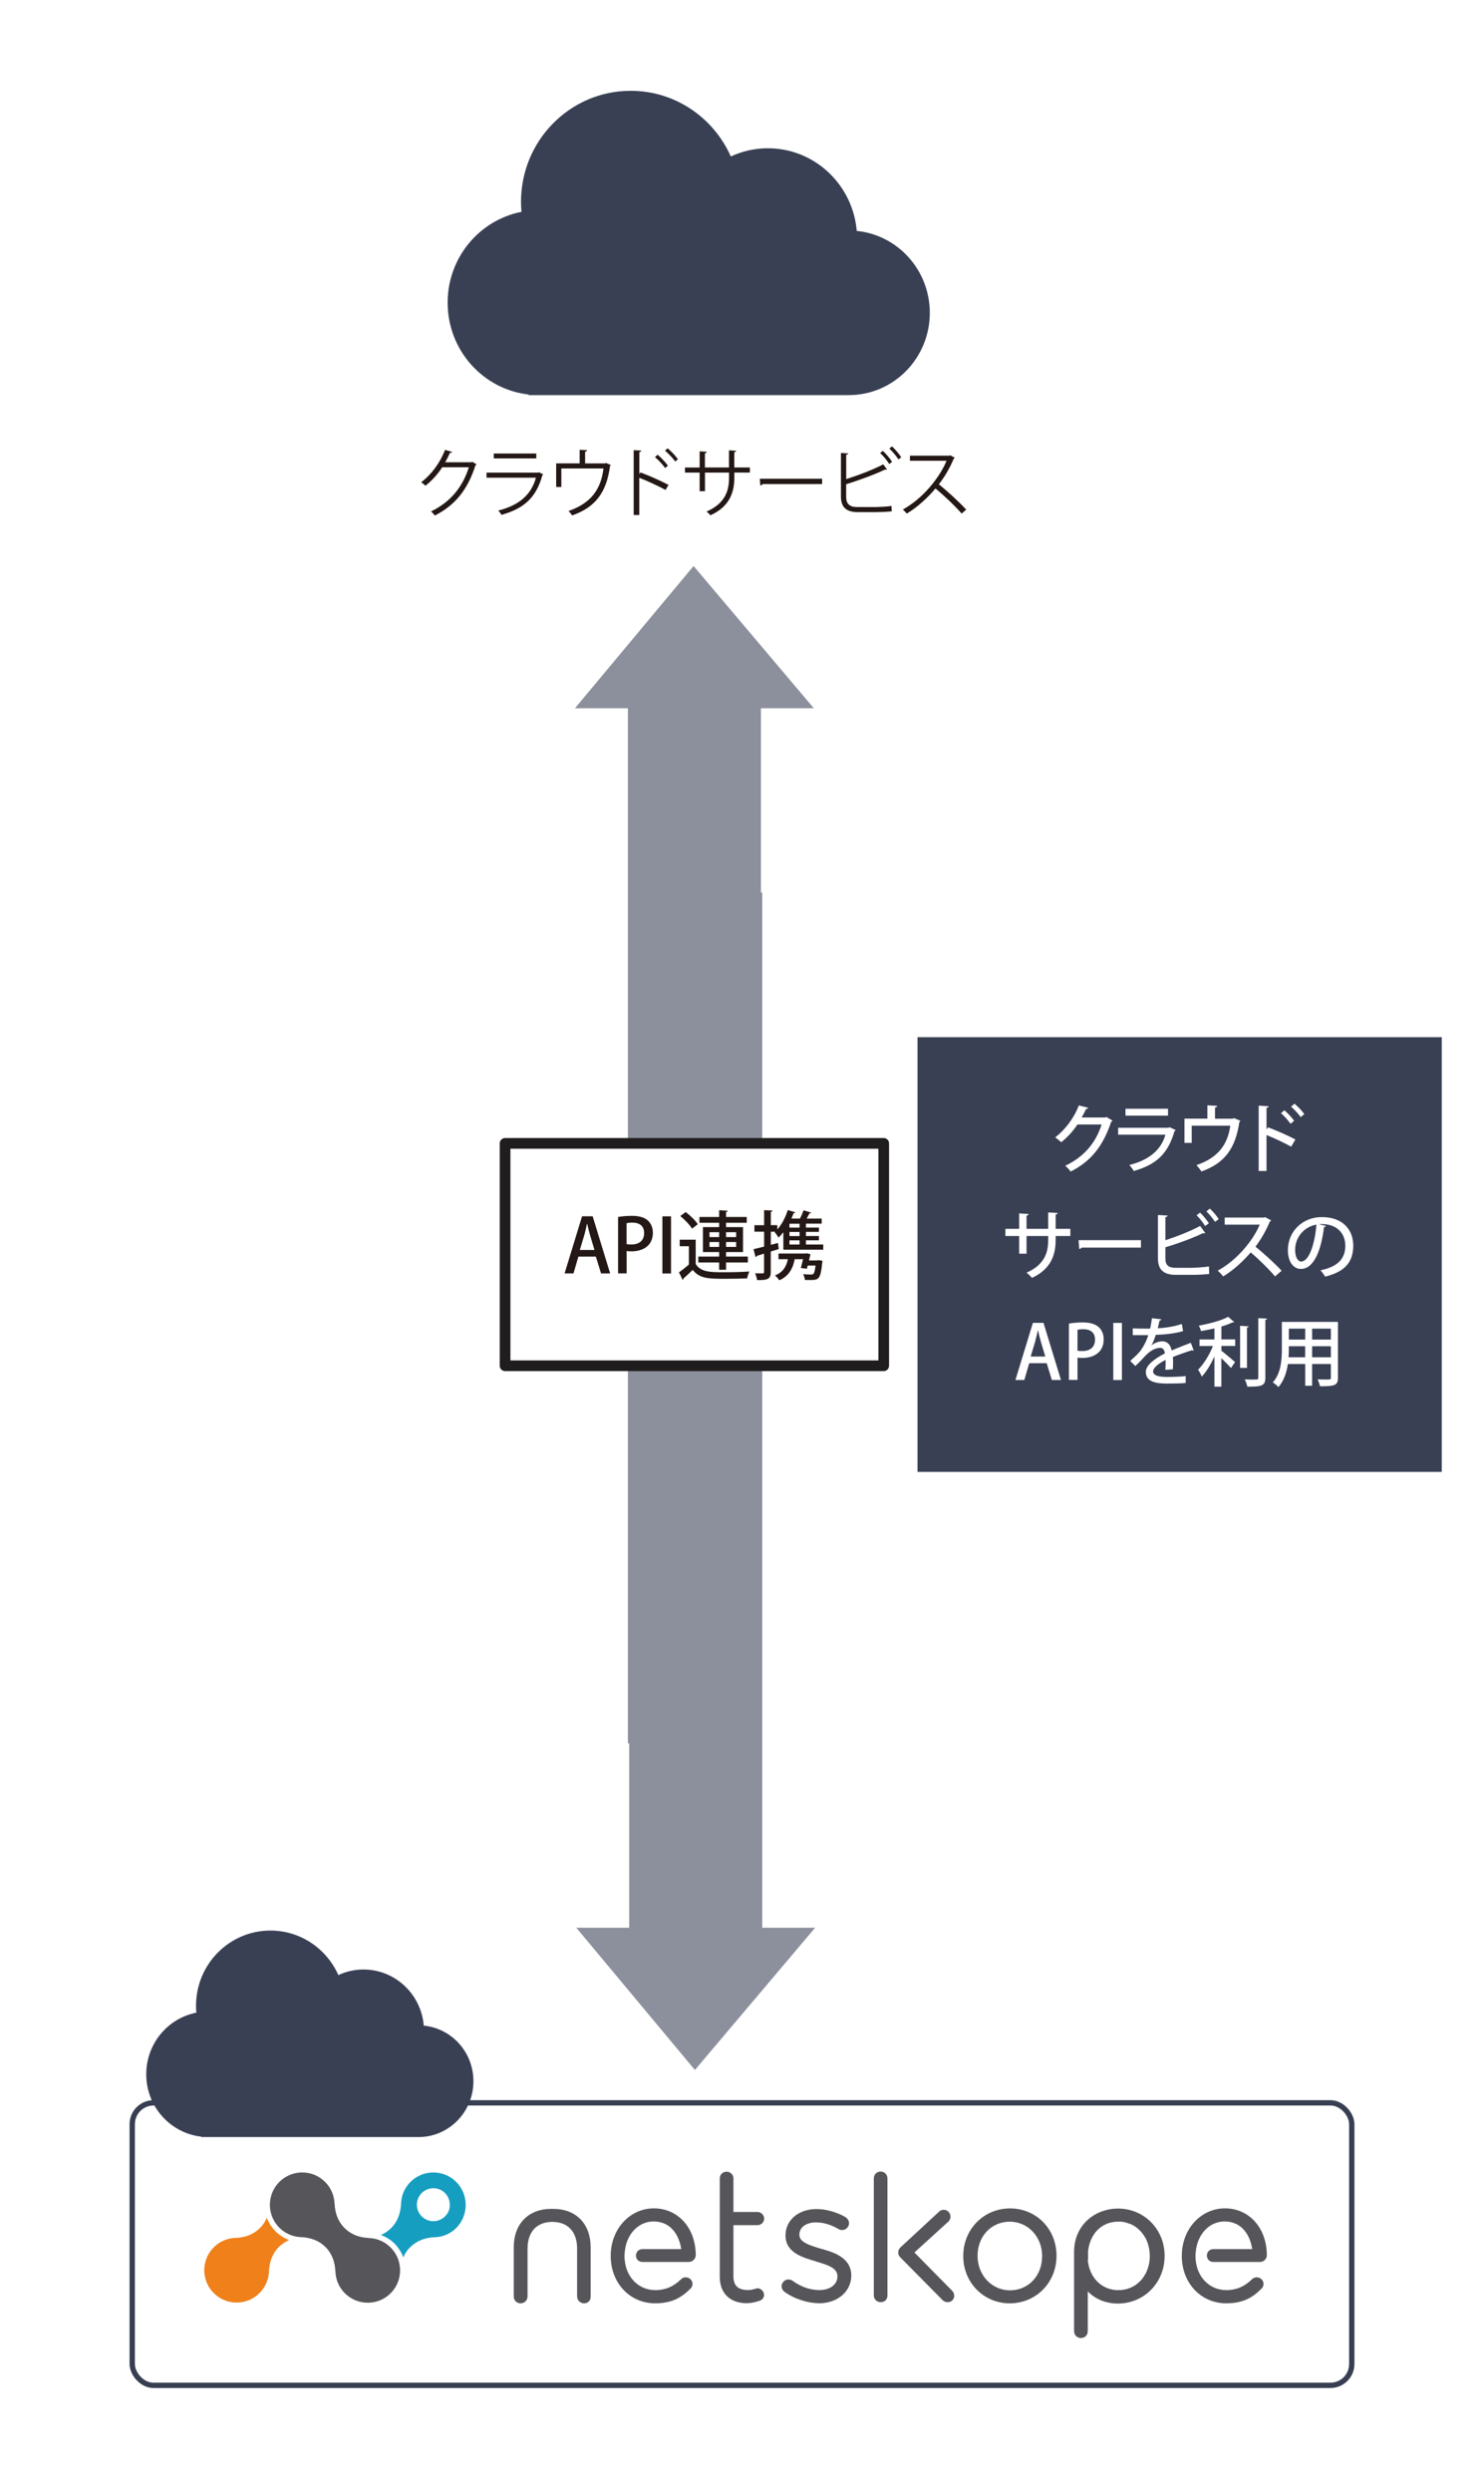 <?xml version="1.0" encoding="UTF-8"?><svg xmlns="http://www.w3.org/2000/svg" viewBox="0 0 278.54 467.65"><defs><style>.d{fill:#ef801a;}.e,.f{fill:#fff;}.g{fill:#8c909c;}.h{fill:#231815;}.i{fill:#169ec1;}.j{fill:#56565a;}.k,.l{fill:#394054;}.f{stroke:#201d1e;stroke-linecap:round;stroke-linejoin:round;stroke-width:2px;}.m{fill:none;stroke:#383f52;stroke-miterlimit:10;}.l{fill-rule:evenodd;}</style></defs><g id="a"/><g id="b"><g id="c"><g><rect class="e" width="278.54" height="467.65"/><polygon class="g" points="130.18 106.21 107.92 132.9 117.85 132.9 117.85 327.14 142.82 327.14 142.82 132.9 152.75 132.9 130.18 106.21"/><g><path class="d" d="M50.09,416.16c-.29,.67-.71,1.35-1.31,1.92-1.28,1.28-2.88,1.79-4.55,1.86l6.25,6.25c.1-1.67,.58-3.27,1.86-4.55,.58-.58,1.25-.99,1.92-1.31-1.92-.7-3.46-2.24-4.17-4.17"/><path class="d" d="M48.71,430.29c2.37-2.37,2.37-6.22,0-8.59-2.37-2.37-6.22-2.37-8.59,0-2.37,2.37-2.37,6.22,0,8.59,2.37,2.37,6.22,2.37,8.59,0"/><path class="j" d="M61.02,409.43c2.37,2.37,2.37,6.22,0,8.59-2.37,2.37-6.22,2.37-8.59,0-2.37-2.37-2.37-6.22,0-8.59,2.37-2.37,6.22-2.37,8.59,0"/><path class="i" d="M85.63,409.43c-2.37-2.37-6.22-2.37-8.59,0-1.15,1.15-1.73,2.63-1.76,4.1-.1,1.67-.58,3.27-1.86,4.55-.58,.58-1.25,1.02-1.92,1.31,1.96,.71,3.49,2.24,4.2,4.2,.29-.71,.7-1.35,1.31-1.92,1.28-1.28,2.88-1.79,4.55-1.86,1.51-.03,2.98-.64,4.1-1.76,2.34-2.4,2.34-6.25-.03-8.62m-2.11,6.47c-.58,.58-1.38,.9-2.18,.9s-1.6-.32-2.18-.9c-1.22-1.22-1.22-3.17,0-4.39,.58-.58,1.38-.9,2.18-.9s1.6,.32,2.18,.9c.58,.58,.9,1.38,.9,2.18,.03,.87-.29,1.63-.9,2.21"/><path class="j" d="M73.32,421.73c2.37,2.37,2.37,6.22,0,8.59-2.37,2.37-6.22,2.37-8.59,0s-2.37-6.22,0-8.59c2.37-2.37,6.22-2.37,8.59,0"/><path class="j" d="M64.67,418.08c-1.28-1.28-1.79-2.88-1.86-4.55l-6.28,6.25c1.67,.1,3.27,.58,4.55,1.86,1.28,1.28,1.8,2.88,1.86,4.55l6.25-6.25c-1.63-.06-3.24-.58-4.52-1.86"/><path class="j" d="M140.1,432.18c-3.08,0-5-1.89-5-4.9v-18.49c0-.74,.55-1.28,1.28-1.28s1.28,.58,1.28,1.28v6.28h4.52c.67,0,1.25,.58,1.25,1.25s-.58,1.22-1.25,1.22h-4.52v9.58c0,1.76,.87,2.59,2.69,2.59,.67,0,1.09-.13,1.38-.22,.16-.06,.29-.1,.45-.1,.64,0,1.22,.58,1.22,1.22,0,.51-.29,.93-.83,1.12-.61,.19-1.41,.45-2.47,.45"/><path class="j" d="M153.72,432.18c-2.21,0-4.77-.86-6.54-2.18-.22-.16-.48-.58-.48-.99,0-.67,.58-1.28,1.28-1.28,.29,0,.58,.1,.8,.26,1.6,1.15,3.27,1.73,5.03,1.73,1.99,0,3.37-1.06,3.37-2.53v-.06c0-1.38-1.35-2.02-3.88-2.72l-.06-.03-.06-.03c-2.56-.74-5.74-1.67-5.74-4.84v-.06c0-2.85,2.44-4.93,5.8-4.93,1.76,0,3.75,.54,5.45,1.51l.03,.03c.42,.29,.64,.67,.64,1.12,0,.67-.58,1.28-1.28,1.28-.26,0-.51-.06-.7-.19-1.38-.8-2.82-1.25-4.2-1.25-1.86,0-3.14,.93-3.14,2.27v.06c0,1.35,1.7,1.92,4.1,2.63,2.11,.58,5.64,1.57,5.64,5v.06c-.03,2.95-2.56,5.16-6.06,5.16"/><path class="j" d="M165.32,431.99c-.74,0-1.31-.54-1.31-1.28v-21.92c0-.74,.54-1.31,1.28-1.31s1.28,.58,1.28,1.31v21.89c.03,.77-.51,1.31-1.25,1.31"/><path class="j" d="M189.52,432.21c-4.87,0-8.72-3.88-8.72-8.84v-.06c0-5,3.85-8.91,8.78-8.91s8.72,3.88,8.72,8.84v.06c0,5.03-3.85,8.91-8.78,8.91m0-15.32c-3.43,0-6.03,2.72-6.03,6.38v.06c0,3.59,2.66,6.44,6.09,6.44s6.02-2.72,6.02-6.38v-.06c0-3.62-2.66-6.44-6.09-6.44"/><path class="j" d="M122.99,432.21c-4.77,0-8.36-3.81-8.36-8.88v-.06c0-4.97,3.56-8.88,8.11-8.88s7.85,3.72,7.85,8.81c0,.64-.61,1.25-1.28,1.25h-8.72c-.7,0-1.22-.51-1.22-1.19,0-.71,.51-1.22,1.22-1.22h7.27c-.35-2.5-1.86-5.19-5.19-5.19-2.72,0-4.9,2.18-5.35,5.26l-.06,.51c-.06,.54-.06,1.02,0,1.47v.03c.32,3.3,2.69,5.61,5.74,5.61,1.86,0,3.4-.64,4.84-2.05,.26-.26,.54-.35,.86-.35,.71,0,1.28,.54,1.28,1.25,0,.22-.06,.58-.42,.9-1.89,1.92-3.84,2.72-6.57,2.72"/><path class="j" d="M202.91,438.72c-.74,0-1.31-.54-1.31-1.31v-14.87c0-4.9,3.78-8.11,8.27-8.11,4.87,0,8.72,3.88,8.72,8.85v.06c0,5-3.85,8.91-8.78,8.91-2.21,0-4.2-.8-5.64-2.28v7.43c0,.77-.51,1.31-1.25,1.31m1.25-14.65c.29,3.24,2.47,5.51,5.42,5.67h.32c1.06,0,2.05-.26,2.92-.77,.1-.06,.16-.1,.26-.16,.7-.48,1.31-1.09,1.76-1.89,.06-.1,.1-.16,.16-.26,.09-.16,.19-.35,.26-.54,.35-.87,.54-1.79,.54-2.76v-.06c0-.77-.13-1.54-.35-2.24-.06-.19-.13-.38-.22-.58-.06-.19-.16-.38-.26-.54-.54-.96-1.28-1.76-2.21-2.31-.1-.06-.16-.1-.26-.13-.16-.1-.35-.16-.54-.23-.39-.13-.77-.26-1.15-.32-.19-.03-.42-.06-.61-.06h-.32c-3.11,0-5.35,2.28-5.67,5.64v1.54h-.03Z"/><path class="j" d="M177.85,431.99c-.35,0-.67-.13-.93-.38l-7.95-8.04c-.48-.48-.51-1.22-.06-1.73l.03-.06,7.24-6.7c.23-.26,.51-.38,.83-.42,.35-.03,.67,.06,.93,.29,.55,.45,.61,1.28,.16,1.83l-.06,.06-6.41,5.83,7.08,7.18c.26,.26,.39,.58,.39,.93s-.13,.67-.39,.9c-.19,.19-.51,.32-.86,.32"/><path class="j" d="M109.63,432.21c-.74,0-1.31-.58-1.31-1.31v-8.97c0-3.14-1.73-5-4.65-5s-4.65,1.86-4.65,5v8.97c0,.74-.58,1.31-1.31,1.31s-1.28-.54-1.28-1.31v-9.23c0-4.36,2.76-7.18,6.99-7.18h.45c4.26,0,6.99,2.82,6.99,7.18v9.23c.03,.77-.48,1.31-1.22,1.31"/><path class="j" d="M230.18,432.21c-4.77,0-8.36-3.81-8.36-8.88v-.06c0-4.97,3.56-8.88,8.11-8.88s7.85,3.72,7.85,8.81c0,.67-.58,1.25-1.28,1.25h-8.75c-.7,0-1.22-.51-1.22-1.19,0-.71,.51-1.22,1.22-1.22h7.28c-.35-2.5-1.86-5.19-5.19-5.19-2.72,0-4.9,2.18-5.35,5.26l-.06,.51c-.06,.54-.06,1.02,0,1.47v.03c.32,3.3,2.69,5.61,5.74,5.61,1.86,0,3.4-.64,4.84-2.05,.26-.26,.55-.35,.87-.35,.7,0,1.28,.54,1.28,1.25,0,.22-.06,.58-.42,.9-1.86,1.92-3.81,2.72-6.54,2.72"/></g><rect class="m" x="24.82" y="394.59" width="228.9" height="53.01" rx="4" ry="4"/><path class="l" d="M79.54,380.1c-.5-5.9-5.37-10.53-11.32-10.53-1.68,0-3.28,.38-4.71,1.05-2.18-4.92-7.07-8.36-12.75-8.36-7.72,0-13.97,6.33-13.97,14.13,0,.43,.02,.86,.06,1.28-5.36,1.05-9.4,5.82-9.4,11.56,0,6.06,4.51,11.04,10.32,11.7v.08h40.77c5.7,0,10.32-4.69,10.32-10.48,0-5.44-4.08-9.91-9.31-10.43"/><polygon class="g" points="130.43 388.42 108.17 361.73 118.1 361.73 118.1 167.49 143.07 167.49 143.07 361.73 153 361.73 130.43 388.42"/><path class="l" d="M160.81,43.34c-.74-8.7-7.92-15.52-16.69-15.52-2.48,0-4.83,.56-6.95,1.54-3.22-7.26-10.42-12.32-18.79-12.32-11.37,0-20.59,9.33-20.59,20.83,0,.64,.03,1.26,.09,1.88-7.89,1.55-13.86,8.58-13.86,17.04,0,8.93,6.65,16.28,15.2,17.24v.11h60.1c8.4,0,15.2-6.91,15.2-15.44,0-8.02-6.02-14.61-13.72-15.37"/><g><path class="h" d="M89.45,87.13c-.06,.07-.13,.14-.21,.2-1.47,4.54-3.77,7.45-7.63,9.41-.17-.24-.43-.56-.71-.77,3.67-1.78,5.94-4.58,7.1-8.29h-5c-.81,1.26-1.89,2.48-3.14,3.46-.2-.2-.52-.46-.8-.64,1.91-1.47,3.52-3.61,4.47-6.08l1.33,.38c-.06,.14-.22,.18-.41,.18-.28,.62-.57,1.21-.9,1.76h4.93l.17-.08,.8,.48Z"/><path class="h" d="M101.98,89.02c-.03,.06-.1,.11-.18,.14-1.15,4.23-3.49,6.29-7.68,7.45-.13-.25-.39-.6-.59-.81,3.81-.95,6.18-2.91,7.06-6.16h-9.27v-.95h9.69l.14-.08,.83,.42Zm-1.32-3h-7.98v-.92h7.98v.92Z"/><path class="h" d="M108.81,84.4l1.4,.08c-.01,.14-.18,.27-.39,.28v2.2h3.75l.21-.08,.87,.39c-.03,.06-.1,.11-.15,.15-.64,4.9-2.67,7.75-7.12,9.3-.14-.24-.43-.6-.66-.84,4.16-1.43,6.08-4.03,6.55-7.97h-7.91v3.47h-.97v-4.43h4.41v-2.56Z"/><path class="h" d="M124.91,91.93c-1.43-.77-3.39-1.68-4.92-2.28v6.99h-1.05v-12.17l1.42,.08c-.01,.15-.13,.25-.36,.29v4.12l.21-.31c1.64,.6,3.81,1.57,5.27,2.34l-.56,.94Zm-1.47-6.6c.64,.53,1.48,1.42,1.93,2.06l-.53,.43c-.42-.6-1.27-1.54-1.91-2.04l.5-.45Zm1.88-1.2c.66,.55,1.5,1.43,1.92,2.04l-.5,.43c-.43-.6-1.29-1.53-1.92-2.04l.5-.43Z"/><path class="h" d="M140.76,88.67h-2.93v.97c0,2.67-.83,5.39-4.48,7.05-.18-.22-.48-.5-.73-.7,3.56-1.54,4.22-4.03,4.22-6.33v-.98h-4.52v3.49h-1v-3.49h-2.75v-.95h2.75v-3.04l1.34,.08c-.01,.14-.14,.27-.35,.29v2.66h4.52v-3.22l1.34,.08c-.01,.13-.13,.24-.35,.27v2.87h2.93v.95Z"/><path class="h" d="M142.61,89.83h11.7v1h-11.16c-.08,.14-.27,.24-.45,.27l-.08-1.26Z"/><path class="h" d="M164.38,95.15c.56-.01,2.06-.07,2.94-.21,.01,.31,.03,.7,.06,1.01-.92,.1-2.33,.15-2.9,.15h-3.5c-2.12,0-3.14-.92-3.14-2.93v-8.17l1.37,.08c-.03,.14-.13,.22-.38,.25v4.57c2.14-.67,5.13-1.79,6.95-2.77l.71,.97s-.11,.04-.17,.04c-.07,0-.13-.01-.2-.04-1.7,.85-4.89,2.03-7.3,2.76v2.34c0,1.42,.69,1.95,2.13,1.95h3.42Zm1.32-10.55c.64,.57,1.34,1.44,1.74,2.06l-.53,.41c-.39-.62-1.12-1.53-1.71-2.06l.5-.41Zm1.72-.84c.63,.57,1.34,1.43,1.74,2.04l-.53,.41c-.39-.62-1.13-1.51-1.71-2.04l.5-.41Z"/><path class="h" d="M179.2,85.91c-.03,.07-.1,.13-.18,.15-.76,1.78-1.65,3.32-2.8,4.82,1.53,1.22,3.82,3.31,5.13,4.75l-.85,.74c-1.23-1.43-3.49-3.56-4.92-4.71-1.23,1.5-3.36,3.54-5.39,4.71-.15-.21-.49-.56-.73-.76,3.88-2.13,6.95-6.11,8.21-9.15h-6.88v-.95h7.42l.18-.07,.81,.46Z"/></g><rect class="k" x="172.21" y="194.62" width="98.4" height="81.57"/><g><path class="e" d="M208.81,210.27c-.04,.1-.17,.18-.25,.24-1.53,4.55-3.77,7.4-7.61,9.33-.22-.32-.63-.79-1.02-1.08,3.59-1.71,5.74-4.33,6.84-7.75h-4.54c-.76,1.16-1.86,2.4-3.05,3.33-.27-.27-.76-.67-1.13-.9,1.86-1.44,3.53-3.61,4.44-6.01l1.78,.45c-.04,.14-.22,.21-.42,.21-.25,.56-.55,1.09-.83,1.6h4.45l.21-.08,1.13,.66Z"/><path class="e" d="M220.69,212.06c-.06,.08-.13,.14-.24,.18-1.21,4.26-3.45,6.32-7.65,7.49-.17-.34-.56-.83-.84-1.12,3.66-.9,6.01-2.84,6.78-5.69h-8.87v-1.3h9.46l.17-.11,1.19,.55Zm-1.46-2.72h-7.98v-1.29h7.98v1.29Z"/><path class="e" d="M226.62,207.41l1.85,.1c-.01,.15-.18,.29-.42,.32v2.09h3.29l.27-.11,1.22,.5c-.03,.07-.1,.15-.2,.2-.74,4.97-2.72,7.75-7.13,9.31-.2-.32-.63-.87-.94-1.19,4.02-1.36,5.87-3.8,6.36-7.4h-7.24v3.22h-1.36v-4.54h4.3v-2.51Z"/><path class="e" d="M242.36,215.18c-1.29-.73-3.18-1.61-4.64-2.19v6.74h-1.47v-12.26l1.88,.11c-.01,.15-.14,.27-.41,.32v4.03l.28-.39c1.6,.59,3.73,1.53,5.14,2.28l-.79,1.34Zm-1.29-6.84c.59,.48,1.39,1.34,1.83,1.97l-.67,.57c-.38-.57-1.22-1.5-1.79-1.99l.63-.56Zm1.91-1.23c.62,.53,1.43,1.34,1.83,1.96l-.67,.55c-.39-.55-1.22-1.46-1.81-1.96l.64-.55Z"/><path class="e" d="M200.9,231.93h-2.76v.77c0,2.82-.91,5.45-4.44,7.09-.25-.29-.67-.71-1.02-.98,3.39-1.49,4.06-3.8,4.06-6.08v-.8h-4.06v3.32h-1.39v-3.32h-2.58v-1.34h2.58v-2.9l1.78,.11c-.01,.14-.14,.28-.39,.32v2.47h4.06v-3.08l1.78,.1c-.01,.14-.13,.25-.38,.29v2.69h2.76v1.34Z"/><path class="e" d="M202.45,232.71h11.7v1.4h-11.14c-.08,.14-.27,.24-.45,.25l-.11-1.65Z"/><path class="e" d="M223.88,237.89c.64-.01,2.19-.1,3.03-.25,.01,.46,.04,.97,.06,1.41-.84,.11-2.31,.17-2.96,.17h-3.32c-2.28,0-3.35-.97-3.35-3.08v-8.15l1.81,.1c-.01,.14-.13,.25-.41,.29v4.34c1.97-.63,4.78-1.72,6.51-2.68l.97,1.33c-.06,.04-.13,.06-.21,.06-.07,0-.14-.01-.21-.04-1.51,.76-4.66,1.96-7.06,2.65v2.12c0,1.29,.62,1.74,1.97,1.74h3.17Zm1.37-10.35c.59,.55,1.27,1.42,1.65,2l-.7,.52c-.35-.59-1.08-1.53-1.61-2.02l.66-.5Zm1.83-.76c.6,.55,1.3,1.39,1.67,1.98l-.69,.52c-.36-.57-1.11-1.47-1.62-1.97l.64-.52Z"/><path class="e" d="M238.59,229.01c-.06,.1-.13,.15-.24,.2-.77,1.79-1.57,3.21-2.7,4.72,1.44,1.16,3.63,3.14,4.9,4.52l-1.23,1.06c-1.15-1.36-3.26-3.43-4.57-4.5-1.27,1.5-3.25,3.38-5.17,4.5-.22-.31-.7-.8-1.02-1.08,3.66-1.99,6.61-5.64,7.89-8.63h-6.58v-1.33h7.35l.25-.08,1.12,.62Z"/><path class="e" d="M248.89,230.03c-.04,.13-.18,.22-.38,.22-.55,4.59-1.98,7.86-4.33,7.86-1.36,0-2.45-1.25-2.45-3.54,0-3.47,2.73-6.19,6.36-6.19,4.02,0,5.91,2.45,5.91,5.34,0,3.32-1.81,4.97-5.27,5.83-.21-.32-.53-.81-.88-1.19,3.21-.63,4.66-2.17,4.66-4.59,0-2.28-1.51-4.08-4.44-4.08-.2,0-.38,.01-.57,.03l1.39,.32Zm-1.79-.24c-2.47,.43-4.01,2.51-4.01,4.73,0,1.33,.49,2.2,1.13,2.2,1.51,0,2.58-3.38,2.87-6.93Z"/><path class="e" d="M199.14,258.95h-1.71l-.97-3.15h-3.28l-.92,3.15h-1.67l3.28-10.72h1.99l3.28,10.72Zm-2.94-4.4l-.84-2.8c-.2-.7-.38-1.46-.53-2.12h-.03c-.15,.66-.32,1.44-.5,2.1l-.85,2.82h2.76Z"/><path class="e" d="M200.63,248.36c.64-.11,1.5-.21,2.6-.21,1.32,0,2.31,.28,2.96,.85,.6,.52,.97,1.33,.97,2.31,0,2.61-2.07,3.5-4.01,3.5-.34,0-.64-.01-.91-.07v4.2h-1.61v-10.59Zm1.61,5.08c.24,.07,.53,.08,.91,.08,1.49,0,2.38-.77,2.38-2.14s-.9-1.96-2.2-1.96c-.5,0-.88,.06-1.09,.1v3.92Z"/><path class="e" d="M208.96,248.24h1.62v10.72h-1.62v-10.72Z"/><path class="e" d="M224.07,253.42s-.06,.01-.08,.01c-.08,0-.17-.03-.24-.07-1.05,.32-2.51,.83-3.61,1.27,.03,.31,.04,.66,.04,1.05s-.01,.8-.04,1.26l-1.42,.1c.06-.6,.08-1.39,.06-1.86-1.32,.66-2.35,1.47-2.35,2.16s.87,1.04,2.62,1.04c1.29,0,2.61-.06,3.5-.17v1.3c-.77,.08-1.99,.11-3.52,.11-2.69,0-3.96-.62-3.96-2.21,0-1.18,1.54-2.41,3.57-3.45-.07-.63-.35-1.04-.84-1.04-.98,0-2,.53-3.19,1.88-.36,.41-.9,.95-1.51,1.53l-.97-.95c.66-.59,1.4-1.25,1.85-1.82,.62-.79,1.26-2.02,1.54-3.03h-.64c-.56,.01-1.55,.01-2.26,0v-1.26c.83,.03,1.82,.04,2.41,.04h.85c.13-.62,.24-1.2,.34-1.95l1.76,.2c-.03,.14-.15,.22-.34,.25-.1,.5-.21,.97-.34,1.43,1.04-.03,2.88-.25,4.52-.8l.24,1.33c-1.54,.48-3.57,.66-5.13,.71-.28,.9-.57,1.61-.84,1.99h.01c.56-.46,1.37-.78,2.09-.78,.87,0,1.53,.62,1.72,1.72,1.13-.5,2.52-1.02,3.6-1.44l.55,1.44Z"/><path class="e" d="M231.69,248.07c-.07,.06-.1,.06-.34,.06-.56,.28-1.29,.55-2.1,.79v2.41h2.59v1.23h-2.59v.9c.67,.5,2.17,1.78,2.56,2.12l-.76,1.13c-.39-.46-1.15-1.23-1.81-1.86v5.35h-1.3v-5.67c-.67,1.47-1.51,2.89-2.37,3.78-.14-.38-.46-.94-.7-1.29,1.05-1.02,2.16-2.82,2.79-4.45h-2.52v-1.23h2.8v-2.07c-.84,.2-1.71,.36-2.52,.5-.06-.29-.25-.76-.42-1.02,2.02-.36,4.29-.97,5.52-1.65l1.16,.99Zm2.68,.81c-.01,.11-.1,.2-.32,.22v7.58h-1.29v-7.9l1.61,.1Zm1.81-1.53l1.64,.08c-.01,.13-.08,.21-.32,.24v10.83c0,1.53-.63,1.72-3.38,1.7-.07-.36-.28-.98-.48-1.36,.57,.03,1.13,.03,1.55,.03,.88,0,.98,0,.98-.36v-11.15Z"/><path class="e" d="M251.13,248.04v10.48c0,1.46-.63,1.62-3.38,1.6-.06-.36-.27-.94-.45-1.29,.55,.03,1.11,.03,1.53,.03,.92,0,.97,0,.97-.35v-2.56h-3.52v4.08h-1.3v-4.08h-3.25c-.24,1.57-.74,3.18-1.79,4.34-.2-.27-.74-.73-1.04-.88,1.55-1.74,1.7-4.26,1.7-6.26v-5.1h10.53Zm-9.22,5.11c0,.48-.01,.99-.06,1.53h3.12v-2.06h-3.07v.53Zm3.07-3.84h-3.07v2.06h3.07v-2.06Zm4.82,2.06v-2.06h-3.52v2.06h3.52Zm-3.52,3.31h3.52v-2.06h-3.52v2.06Z"/></g><rect class="f" x="94.8" y="214.55" width="71.07" height="41.73"/><g><path class="h" d="M114.52,238.95h-1.71l-.97-3.15h-3.28l-.92,3.15h-1.67l3.28-10.72h1.99l3.28,10.72Zm-2.94-4.4l-.84-2.8c-.2-.7-.38-1.46-.53-2.12h-.03c-.15,.66-.32,1.44-.5,2.1l-.85,2.82h2.76Z"/><path class="h" d="M116,228.36c.64-.11,1.5-.21,2.61-.21,1.32,0,2.31,.28,2.96,.85,.6,.52,.97,1.33,.97,2.31,0,2.61-2.07,3.5-4.01,3.5-.34,0-.64-.01-.91-.07v4.2h-1.61v-10.59Zm1.61,5.08c.24,.07,.53,.08,.91,.08,1.49,0,2.38-.77,2.38-2.14s-.9-1.96-2.2-1.96c-.5,0-.88,.06-1.09,.1v3.92Z"/><path class="h" d="M124.33,228.24h1.62v10.72h-1.62v-10.72Z"/><path class="h" d="M130.58,232.62v4.57c.95,1.54,2.82,1.54,5.29,1.54,1.61,0,3.54-.04,4.78-.14-.15,.31-.35,.92-.42,1.3-1.05,.04-2.65,.07-4.09,.07-3.05,0-4.82,0-6.12-1.67-.6,.59-1.22,1.16-1.74,1.61,0,.14-.04,.2-.15,.27l-.69-1.42c.56-.39,1.26-.94,1.86-1.47v-3.43h-1.72v-1.23h3Zm-1.88-5.18c.84,.63,1.83,1.58,2.27,2.28l-1.08,.83c-.41-.7-1.36-1.68-2.2-2.37l1.01-.74Zm6.28,10.83v-1.37h-3.91v-1.11h3.91v-.84h-3.04v-4.69h3.04v-.81h-3.7v-1.09h3.7v-1.27l1.61,.1c-.01,.11-.1,.2-.31,.22v.95h3.88v1.09h-3.88v.81h3.18v4.69h-3.18v.84h4.09v1.11h-4.09v1.37h-1.3Zm-1.81-7.05v.91h1.81v-.91h-1.81Zm0,2.76h1.81v-.92h-1.81v.92Zm5-2.76h-1.89v.91h1.89v-.91Zm0,2.76v-.92h-1.89v.92h1.89Z"/><path class="h" d="M151.27,233.53h3.25v.97h-7.49v-3.28c-.29,.38-.59,.7-.91,1-.15-.27-.5-.77-.73-1.01l.1-.08h-.81v2.46l1.34-.36,.15,1.15-1.5,.46v3.84c0,1.3-.53,1.55-2.56,1.53-.04-.34-.21-.91-.38-1.28,.32,.01,.63,.01,.88,.01h.55c.2,0,.25-.07,.25-.27v-3.43l-1.37,.42c-.01,.13-.11,.21-.22,.24l-.39-1.5c.55-.13,1.23-.29,1.99-.48v-2.8h-1.82v-1.22h1.82v-2.82l1.58,.07c-.01,.13-.1,.21-.32,.24v2.51h1.22v.8c.83-.92,1.54-2.27,1.96-3.64l1.41,.42c-.03,.11-.15,.17-.32,.17-.13,.34-.25,.67-.41,1.01h1.6c.27-.5,.53-1.09,.69-1.55l1.43,.43c-.04,.1-.15,.14-.34,.14-.13,.29-.32,.64-.52,.98h2.83v.95h-2.96v.74h2.44v.81h-2.44v.77h2.44v.81h-2.44v.78Zm2.16,2.96l.27-.03,.69,.14c-.01,.1-.04,.22-.06,.34-.32,3.15-.66,3.25-2.33,3.25-.28,0-.6,0-.92-.01-.03-.34-.15-.78-.35-1.09,.62,.07,1.22,.07,1.46,.07,.22,0,.35-.01,.46-.11,.18-.15,.31-.6,.43-1.57h-1.47l-.17,.6-1.13-.15c.14-.5,.29-1.12,.42-1.65h-1.57c-.34,1.89-1.25,3.26-2.89,3.96-.17-.27-.55-.7-.81-.91,1.36-.52,2.13-1.55,2.42-3.05h-1.76v-1.06h5.08l.27-.04,.66,.17c-.04,.11-.24,.98-.28,1.16h1.58Zm-3.35-6.13v-.74h-1.9v.74h1.9Zm0,1.58v-.77h-1.9v.77h1.9Zm-1.9,.81v.78h1.9v-.78h-1.9Z"/></g></g></g></g></svg>